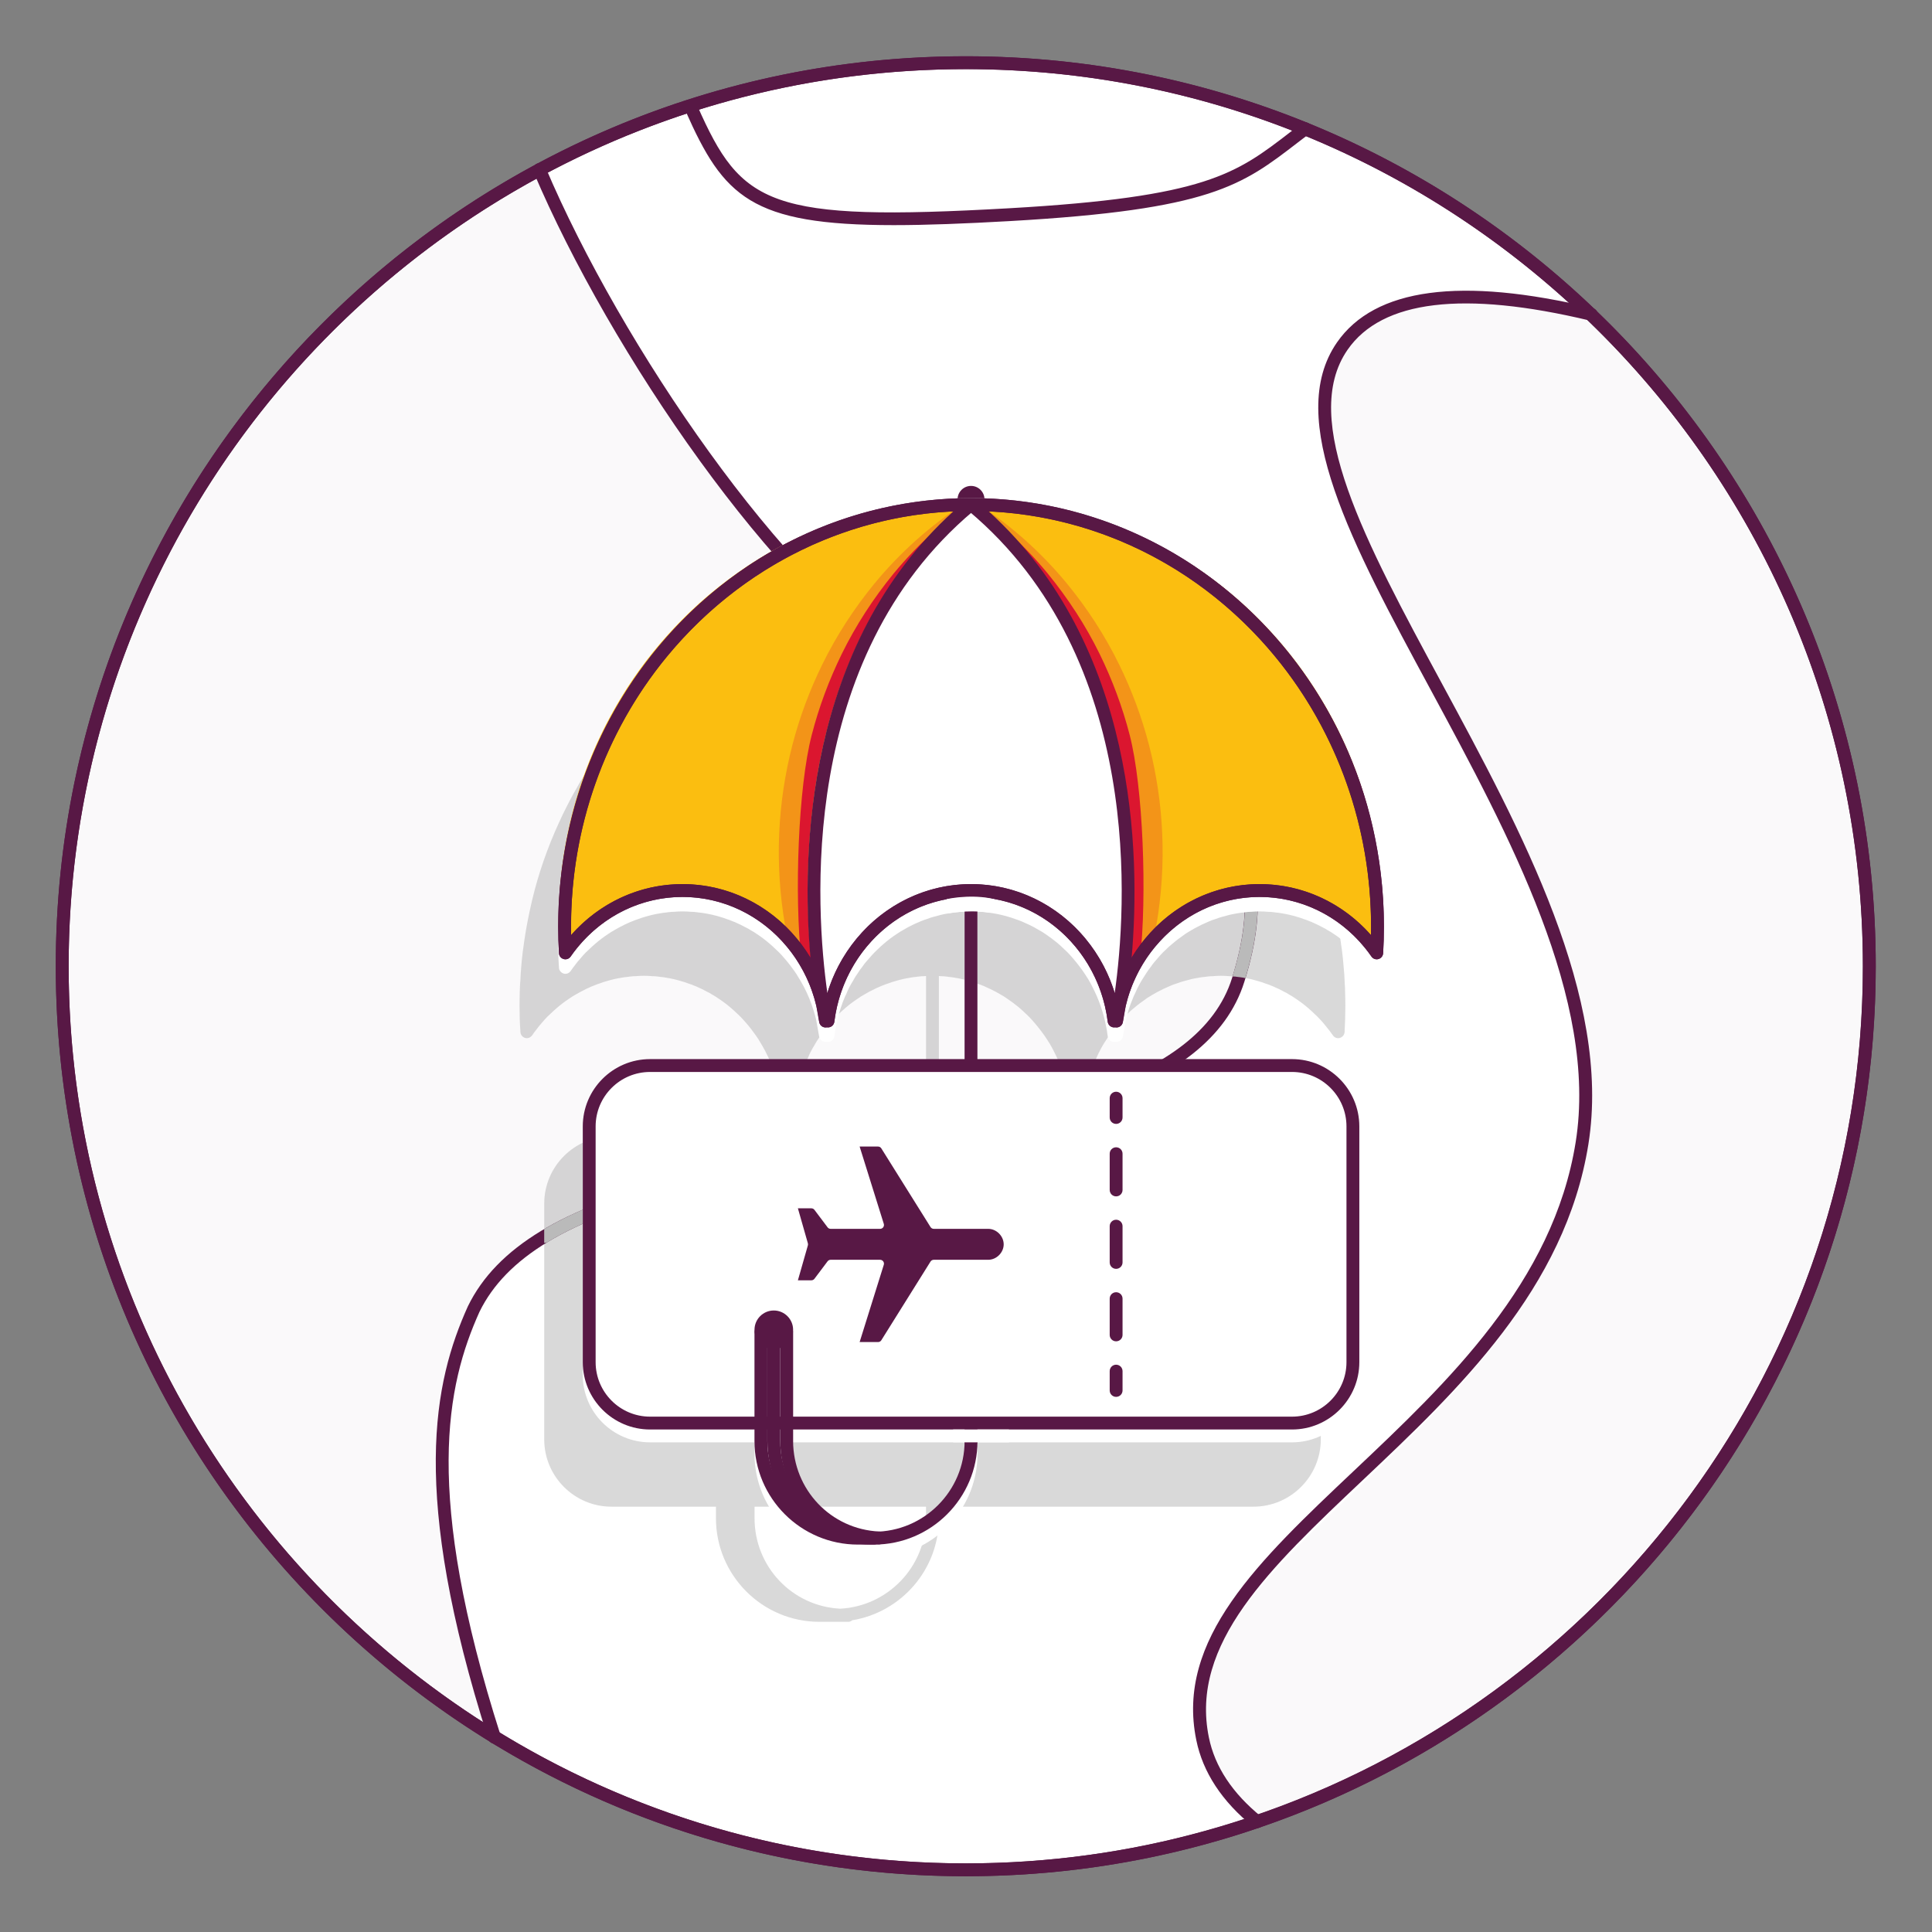 <?xml version="1.0" encoding="UTF-8" standalone="no"?>
<svg
   xmlns:dc="http://purl.org/dc/elements/1.1/"
   xmlns:cc="http://creativecommons.org/ns#"
   xmlns:rdf="http://www.w3.org/1999/02/22-rdf-syntax-ns#"
   xmlns:svg="http://www.w3.org/2000/svg"
   xmlns="http://www.w3.org/2000/svg"
   viewBox="0 0 100 100"
   height="100"
   width="100"
   xml:space="preserve"
   id="svg2853"
   version="1.1"><rect x="0" y="0" width="100" height="100" fill="#808080" stroke="none"/><defs
     id="defs2857"><clipPath
       id="clipPath2869"
       clipPathUnits="userSpaceOnUse"><path
         id="path2867"
         d="M 0,75 H 75 V 0 H 0 Z" /></clipPath><clipPath
       id="clipPath2885"
       clipPathUnits="userSpaceOnUse"><path
         id="path2883"
         d="M 2.166,68.642 H 48.484 V 7.23 H 2.166 Z" /></clipPath><clipPath
       id="clipPath2921"
       clipPathUnits="userSpaceOnUse"><path
         id="path2919"
         d="M 46.607,63.367 H 72.834 V 4.044 H 46.607 Z" /></clipPath><clipPath
       id="clipPath2941"
       clipPathUnits="userSpaceOnUse"><path
         id="path2939"
         d="M 20.172,53.088 H 52.24 V 12.045 H 20.172 Z" /></clipPath><clipPath
       id="clipPath2985"
       clipPathUnits="userSpaceOnUse"><path
         id="path2983"
         d="m 30.24,55.471 h 7.208 V 35.624 h -7.208 z" /></clipPath><clipPath
       id="clipPath3017"
       clipPathUnits="userSpaceOnUse"><path
         id="path3015"
         d="m 37.935,55.471 h 7.208 V 35.624 H 37.935 Z" /></clipPath></defs><g
     transform="matrix(1.333,0,0,-1.333,0,100)"
     id="g2861"><g
   id="g2863"><g
     clip-path="url(#clipPath2869)"
     id="g2865"><g
       transform="translate(72.585,37.5)"
       id="g2871"><path
         id="path2873"
         style="fill:#ffffff;fill-opacity:1;fill-rule:nonzero;stroke:none"
         d="m 0,0 c 0,-19.377 -15.708,-35.085 -35.085,-35.085 -19.377,0 -35.085,15.708 -35.085,35.085 0,19.377 15.708,35.085 35.085,35.085 C -15.708,35.085 0,19.377 0,0" /></g><g
       transform="translate(37.5,72.335)"
       id="g2875"><path
         id="path2877"
         style="fill:#581845;fill-opacity:1;fill-rule:nonzero;stroke:none"
         d="m 0,0 c -19.208,0 -34.835,-15.627 -34.835,-34.835 0,-19.208 15.627,-34.836 34.835,-34.836 19.208,0 34.836,15.628 34.836,34.836 C 34.836,-15.627 19.208,0 0,0 m 0,-70.17 c -19.483,0 -35.335,15.85 -35.335,35.335 C -35.335,-15.352 -19.483,0.5 0,0.5 19.484,0.5 35.335,-15.352 35.335,-34.835 35.335,-54.32 19.484,-70.17 0,-70.17" /></g><g
       id="g2879"><g
         id="g2881" /><g
         id="g2893"><g
           style="opacity:0.03"
           id="g2891"
           clip-path="url(#clipPath2885)"><g
             id="g2889"
             transform="translate(47.974,37.185)"><path
               id="path2887"
               style="fill:#581845;fill-opacity:1;fill-rule:nonzero;stroke:none"
               d="m 0,0 c -2.647,-8.461 -22.649,-5.25 -28.415,-11.304 -3.995,-6.82 -2.314,-11.203 -0.471,-17.941 0.065,-0.239 0.13,-0.475 0.195,-0.709 -0.05,0.029 -0.1,0.059 -0.15,0.09 -8.071,4.934 -14.025,13.016 -16.134,22.526 -0.544,2.468 -0.834,5.025 -0.834,7.653 0,2.437 0.25,4.815 0.72,7.112 0.749,3.262 1.873,6.369 3.317,9.271 3.286,6.263 8.401,11.418 14.625,14.76 0.059,-0.155 0.12,-0.31 0.184,-0.465 2.942,-7.212 9.261,-15.889 14.096,-18.745 C -5.52,7.912 2.647,8.472 0,0" /></g></g></g></g><g
       transform="translate(19.199,7.312)"
       id="g2895"><path
         id="path2897"
         style="fill:#581845;fill-opacity:1;fill-rule:nonzero;stroke:none"
         d="m 0,0 c -0.121,0 -0.223,0.085 -0.245,0.198 -3.049,9.561 -2.109,13.85 -0.787,16.784 0.562,1.152 1.489,2.106 2.835,2.924 1.291,0.781 2.99,1.438 5.192,2.006 2.215,0.571 4.699,0.993 7.103,1.401 6.507,1.106 13.236,2.249 14.544,6.419 1.829,5.851 -1.689,7.221 -6.557,9.117 -1.925,0.75 -4.106,1.6 -6.198,2.836 C 10.967,44.589 4.484,54.031 1.519,61.027 1.464,61.154 1.523,61.301 1.65,61.355 1.776,61.409 1.925,61.35 1.978,61.223 4.914,54.3 11.305,44.969 16.14,42.115 c 2.058,-1.215 4.219,-2.057 6.127,-2.8 4.927,-1.92 8.82,-3.437 6.851,-9.732 C 27.72,25.12 20.837,23.951 14.182,22.82 11.789,22.414 9.313,21.994 7.12,21.429 4.965,20.872 3.311,20.234 2.062,19.479 0.8,18.712 -0.064,17.825 -0.58,16.771 -1.861,13.927 -2.769,9.743 0.237,0.328 L 0.249,0.252 C 0.249,0.114 0.138,0 0,0" /></g><g
       transform="translate(26.321,28.743)"
       id="g2899"><path
         id="path2901"
         style="fill:#dbdbdb;fill-opacity:1;fill-rule:nonzero;stroke:none"
         d="M 0,0 C -2.157,-0.56 -3.811,-1.198 -5.06,-1.953 -5.1,-1.978 -5.145,-1.988 -5.189,-1.988 v 0.54 c 1.273,0.749 2.931,1.384 5.064,1.927 C 0.005,0.515 0.145,0.435 0.175,0.3 0.21,0.17 0.13,0.03 0,0" /></g><g
       transform="translate(48.359,37.04)"
       id="g2903"><path
         id="path2905"
         style="fill:#dbdbdb;fill-opacity:1;fill-rule:nonzero;stroke:none"
         d="M 0,0 C -0.025,0.005 -0.051,0.01 -0.075,0.015 -0.165,0.03 -0.25,0.044 -0.34,0.05 -0.365,0.055 -0.385,0.06 -0.41,0.06 -0.44,0.064 -0.47,0.064 -0.5,0.064 c 0.64,2.068 0.64,3.677 0,4.926 -0.064,0.119 -0.015,0.269 0.104,0.334 0.125,0.065 0.276,0.015 0.34,-0.11 C 0.634,3.866 0.654,2.158 0,0" /></g><g
       transform="translate(48.818,4.034)"
       id="g2907"><path
         id="path2909"
         style="fill:#581845;fill-opacity:1;fill-rule:nonzero;stroke:none"
         d="m 0,0 c -0.056,0 -0.11,0.018 -0.157,0.055 -1.214,0.983 -1.957,2.116 -2.21,3.366 -0.802,3.911 2.407,6.944 6.124,10.456 3.627,3.428 7.74,7.314 8.608,12.76 0.88,5.512 -2.587,11.928 -5.644,17.589 -3.045,5.635 -5.674,10.501 -3.625,13.462 1.464,2.113 4.805,2.561 9.934,1.334 0.134,-0.032 0.217,-0.167 0.185,-0.301 C 13.183,58.587 13.048,58.504 12.914,58.537 8.007,59.711 4.842,59.331 3.507,57.403 1.632,54.695 4.193,49.953 7.16,44.463 10.256,38.733 13.766,32.238 12.859,26.558 11.963,20.944 7.785,16.997 4.1,13.514 0.492,10.104 -2.624,7.16 -1.878,3.521 -1.648,2.387 -0.964,1.352 0.157,0.443 0.265,0.356 0.281,0.199 0.194,0.092 0.145,0.031 0.073,0 0,0" /></g><g
       transform="translate(34.706,66.277)"
       id="g2911"><path
         id="path2913"
         style="fill:#581845;fill-opacity:1;fill-rule:nonzero;stroke:none"
         d="m 0,0 c -5.553,0 -6.614,1.11 -8.084,4.427 -0.056,0.126 10e-4,0.274 0.128,0.329 0.124,0.056 0.272,0 0.329,-0.127 1.711,-3.861 2.761,-4.505 12.12,-3.973 7.631,0.436 8.791,1.331 10.898,2.953 l 0.433,0.334 c 0.111,0.082 0.267,0.061 0.35,-0.048 0.084,-0.11 0.062,-0.267 -0.047,-0.351 L 15.695,3.214 C 13.51,1.53 12.307,0.603 4.521,0.158 2.747,0.057 1.258,0 0,0" /></g><g
       id="g2915"><g
         id="g2917" /><g
         id="g2929"><g
           style="opacity:0.03"
           id="g2927"
           clip-path="url(#clipPath2921)"><g
             id="g2925"
             transform="translate(72.834,37.499)"><path
               id="path2923"
               style="fill:#581845;fill-opacity:1;fill-rule:nonzero;stroke:none"
               d="m 0,0 c 0,-15.509 -10.045,-28.721 -23.971,-33.456 -0.16,0.124 -0.309,0.249 -0.449,0.379 -0.8,0.72 -1.364,1.559 -1.629,2.538 -2.008,7.497 13.552,12.602 14.646,23.67 1.093,11.07 -13.042,24.546 -9.391,30.555 1.533,2.522 5.305,2.517 9.306,1.678 0.314,-0.07 0.633,-0.14 0.954,-0.22 0.159,-0.155 0.319,-0.314 0.474,-0.475 C -3.836,18.296 0,9.585 0,0" /></g></g></g></g><g
       transform="translate(48.414,4.423)"
       id="g2931"><path
         id="path2933"
         style="fill:#581845;fill-opacity:1;fill-rule:nonzero;stroke:none"
         d="m 0,0 c -0.54,-0.18 -1.084,-0.345 -1.639,-0.499 -2.952,-0.824 -6.063,-1.259 -9.275,-1.259 -6.753,0 -13.071,1.933 -18.411,5.275 -0.05,0.03 -0.1,0.059 -0.15,0.089 -9.77,6.179 -16.273,17.083 -16.273,29.471 0,12.362 6.468,23.236 16.198,29.42 0.699,0.444 1.418,0.863 2.148,1.258 4.915,2.652 10.529,4.156 16.488,4.156 9.216,0 17.612,-3.601 23.846,-9.471 0.134,-0.124 0.269,-0.249 0.399,-0.379 C 19.859,51.732 23.92,42.872 23.92,33.077 23.92,17.683 13.881,4.586 0,0 m 14.36,57.746 c -0.155,0.16 -0.315,0.32 -0.474,0.475 -6.379,6.299 -15.145,10.189 -24.8,10.189 -6.029,0 -11.703,-1.513 -16.673,-4.19 -6.224,-3.342 -11.339,-8.497 -14.625,-14.76 -1.518,-2.882 -2.642,-5.994 -3.316,-9.271 -0.47,-2.297 -0.72,-4.675 -0.72,-7.112 0,-2.628 0.29,-5.185 0.834,-7.653 2.108,-9.51 8.062,-17.592 16.134,-22.527 0.05,-0.03 0.099,-0.06 0.149,-0.089 5.32,-3.217 11.554,-5.066 18.217,-5.066 3.432,0 6.748,0.49 9.89,1.409 0.495,0.145 0.989,0.3 1.473,0.47 13.926,4.734 23.971,17.946 23.971,33.456 0,9.585 -3.836,18.296 -10.06,24.669" /></g><g
       id="g2935"><g
         id="g2937" /><g
         id="g2949"><g
           style="opacity:0.15"
           id="g2947"
           clip-path="url(#clipPath2941)"><g
             id="g2945"
             transform="translate(35.957,16.061)"><path
               id="path2943"
               style="fill:#000000;fill-opacity:1;fill-rule:nonzero;stroke:none"
               d="m 0,0 v -0.005 c -0.006,-1.873 -1.479,-3.402 -3.327,-3.502 -1.868,0.09 -3.331,1.629 -3.331,3.512 V 0.454 H 0 Z m 16.272,20.469 c 0,0.104 -0.004,0.205 -0.014,0.304 -0.005,0.206 -0.02,0.415 -0.04,0.62 -0.015,0.2 -0.035,0.399 -0.06,0.604 -0.01,0.07 -0.015,0.14 -0.03,0.21 -0.024,0.21 -0.06,0.424 -0.095,0.634 -0.04,0.24 -0.09,0.48 -0.139,0.72 -0.045,0.21 -0.095,0.414 -0.146,0.619 -0.364,1.439 -0.908,2.812 -1.643,4.111 -0.004,0.015 -0.015,0.03 -0.025,0.045 -0.07,0.13 -0.149,0.26 -0.225,0.39 -0.035,0.054 -0.065,0.109 -0.099,0.159 -0.026,0.045 -0.056,0.085 -0.085,0.13 -0.106,0.17 -0.215,0.339 -0.33,0.505 -0.31,0.454 -0.64,0.894 -0.989,1.308 -0.155,0.185 -0.31,0.36 -0.469,0.535 -0.021,0.03 -0.045,0.054 -0.07,0.079 -0.235,0.255 -0.48,0.5 -0.73,0.74 -0.095,0.089 -0.189,0.174 -0.284,0.259 -0.115,0.105 -0.231,0.21 -0.345,0.305 -0.365,0.315 -0.739,0.609 -1.124,0.884 -0.1,0.07 -0.195,0.14 -0.295,0.205 -0.03,0.02 -0.064,0.045 -0.095,0.065 -0.264,0.18 -0.534,0.345 -0.809,0.504 -0.125,0.075 -0.249,0.145 -0.374,0.215 -0.255,0.14 -0.515,0.275 -0.775,0.4 -0.129,0.06 -0.259,0.125 -0.394,0.18 -0.175,0.08 -0.355,0.159 -0.534,0.23 -0.09,0.034 -0.175,0.07 -0.265,0.104 -0.285,0.11 -0.57,0.205 -0.854,0.295 -0.125,0.04 -0.246,0.075 -0.365,0.11 -0.145,0.045 -0.29,0.085 -0.429,0.12 -0.265,0.07 -0.53,0.13 -0.795,0.185 -0.445,0.09 -0.889,0.159 -1.343,0.21 -0.066,0.009 -0.136,0.014 -0.2,0.02 -0.13,0.014 -0.26,0.025 -0.395,0.034 -0.155,0.015 -0.309,0.025 -0.47,0.031 -0.109,0.004 -0.219,0.009 -0.329,0.009 -0.02,0.265 -0.245,0.48 -0.519,0.48 -0.28,0 -0.51,-0.22 -0.52,-0.489 -0.16,-0.006 -0.32,-0.016 -0.474,-0.031 -0.146,-0.009 -0.29,-0.02 -0.43,-0.034 -0.274,-0.031 -0.55,-0.065 -0.819,-0.111 -0.13,-0.014 -0.255,-0.039 -0.385,-0.059 -0.119,-0.025 -0.244,-0.051 -0.369,-0.075 -0.21,-0.04 -0.42,-0.09 -0.63,-0.145 -0.659,-0.165 -1.304,-0.375 -1.933,-0.62 -0.115,-0.045 -0.224,-0.089 -0.34,-0.139 -0.094,-0.04 -0.189,-0.085 -0.279,-0.125 -0.135,-0.055 -0.265,-0.12 -0.394,-0.18 -0.26,-0.125 -0.52,-0.26 -0.77,-0.4 -0.13,-0.07 -0.255,-0.14 -0.38,-0.215 -0.499,-0.294 -0.989,-0.614 -1.453,-0.964 -0.101,-0.074 -0.2,-0.149 -0.3,-0.224 -0.195,-0.155 -0.385,-0.31 -0.569,-0.47 -0.115,-0.095 -0.23,-0.2 -0.345,-0.305 -0.115,-0.104 -0.229,-0.209 -0.345,-0.319 -0.115,-0.11 -0.229,-0.22 -0.339,-0.335 -0.11,-0.115 -0.22,-0.229 -0.325,-0.345 -0.195,-0.209 -0.379,-0.419 -0.559,-0.639 -0.04,-0.04 -0.07,-0.08 -0.106,-0.119 -0.124,-0.156 -0.249,-0.31 -0.364,-0.465 -0.18,-0.23 -0.345,-0.465 -0.505,-0.699 -0.034,-0.05 -0.069,-0.101 -0.095,-0.15 -0.134,-0.195 -0.259,-0.39 -0.378,-0.59 -0.09,-0.145 -0.181,-0.295 -0.26,-0.444 -0.035,-0.06 -0.07,-0.12 -0.106,-0.185 -0.089,-0.165 -0.179,-0.33 -0.264,-0.5 -0.11,-0.214 -0.215,-0.434 -0.315,-0.654 -0.439,-0.959 -0.789,-1.963 -1.034,-2.992 -0.035,-0.15 -0.069,-0.295 -0.1,-0.444 -0.049,-0.24 -0.099,-0.48 -0.139,-0.72 -0.035,-0.21 -0.07,-0.424 -0.096,-0.634 -0.01,-0.07 -0.019,-0.14 -0.029,-0.21 -0.026,-0.205 -0.045,-0.404 -0.061,-0.604 -0.014,-0.16 -0.024,-0.315 -0.029,-0.47 -0.016,-0.15 -0.021,-0.299 -0.025,-0.454 -0.005,-0.185 -0.01,-0.365 -0.01,-0.55 0,-0.35 0.01,-0.694 0.035,-1.038 0,-0.026 0.005,-0.051 0.015,-0.075 0.009,-0.026 0.025,-0.045 0.04,-0.066 0.03,-0.04 0.075,-0.069 0.125,-0.085 0.104,-0.029 0.21,0.011 0.274,0.101 0.06,0.09 0.13,0.18 0.2,0.269 0.02,0.031 0.04,0.055 0.065,0.085 0.07,0.085 0.145,0.17 0.219,0.255 0.071,0.08 0.146,0.155 0.225,0.225 0.075,0.075 0.155,0.144 0.235,0.215 0.16,0.139 0.325,0.264 0.499,0.379 0.085,0.06 0.175,0.115 0.265,0.165 0.056,0.03 0.106,0.06 0.16,0.089 0.145,0.081 0.29,0.151 0.44,0.215 0.025,0.01 0.054,0.021 0.08,0.031 0.08,0.035 0.16,0.064 0.239,0.089 0.091,0.036 0.186,0.066 0.275,0.09 0.185,0.055 0.374,0.1 0.565,0.13 0.09,0.015 0.175,0.03 0.265,0.035 0.024,0.005 0.044,0.01 0.069,0.01 0.07,0.01 0.145,0.015 0.215,0.015 0.11,0.01 0.215,0.015 0.325,0.015 0.109,0 0.22,-0.005 0.324,-0.015 0.07,0 0.146,-0.005 0.215,-0.015 0.025,0 0.045,-0.005 0.07,-0.01 0.09,-0.005 0.175,-0.02 0.265,-0.035 0.189,-0.03 0.38,-0.075 0.564,-0.13 0.09,-0.024 0.185,-0.054 0.275,-0.09 0.08,-0.025 0.16,-0.054 0.24,-0.089 0.024,-0.01 0.055,-0.021 0.08,-0.031 0.15,-0.064 0.294,-0.134 0.44,-0.215 0.054,-0.024 0.104,-0.054 0.159,-0.089 0.09,-0.05 0.179,-0.105 0.264,-0.165 0.175,-0.115 0.34,-0.24 0.5,-0.379 0.08,-0.071 0.161,-0.14 0.235,-0.215 0.08,-0.07 0.155,-0.151 0.224,-0.225 0.146,-0.16 0.286,-0.33 0.415,-0.51 0.06,-0.08 0.121,-0.165 0.175,-0.25 0.005,-0.004 0.01,-0.009 0.01,-0.019 0.045,-0.07 0.09,-0.146 0.13,-0.215 0.175,-0.295 0.314,-0.6 0.43,-0.919 0.03,-0.085 0.059,-0.175 0.085,-0.26 0.035,-0.115 0.07,-0.23 0.094,-0.344 0.066,-0.4 0.115,-0.635 0.115,-0.65 0.005,-0.014 0.01,-0.025 0.02,-0.04 0,-0.019 0.011,-0.035 0.03,-0.054 0.01,-0.021 0.026,-0.036 0.04,-0.045 0.04,-0.036 0.085,-0.05 0.135,-0.05 0.005,0 0.015,-0.006 0.021,-0.006 h 0.064 c 0.14,-0.02 0.26,0.08 0.279,0.221 0,0.009 0,0.019 0.006,0.029 0.01,0.09 0.025,0.175 0.039,0.265 0.016,0.1 0.035,0.2 0.061,0.294 0.019,0.095 0.045,0.19 0.075,0.286 0.005,0.029 0.015,0.059 0.024,0.089 0.021,0.07 0.04,0.135 0.066,0.2 0.034,0.105 0.069,0.205 0.114,0.304 0.021,0.055 0.045,0.111 0.075,0.165 0.035,0.095 0.08,0.185 0.125,0.275 0.04,0.075 0.08,0.15 0.125,0.22 0.065,0.12 0.135,0.235 0.215,0.344 0.05,0.08 0.105,0.156 0.164,0.231 0.04,0.064 0.09,0.124 0.141,0.184 0.01,0.015 0.019,0.025 0.034,0.04 0.13,0.155 0.266,0.305 0.41,0.44 0.075,0.075 0.154,0.144 0.235,0.215 0.16,0.139 0.325,0.264 0.5,0.379 0.084,0.06 0.174,0.115 0.264,0.165 0.125,0.075 0.255,0.145 0.385,0.205 0.055,0.03 0.114,0.054 0.175,0.08 0.04,0.019 0.085,0.035 0.125,0.054 0.074,0.031 0.154,0.06 0.234,0.085 0.09,0.036 0.18,0.066 0.275,0.09 0.184,0.055 0.375,0.1 0.564,0.13 0.09,0.015 0.175,0.03 0.265,0.035 0.025,0.005 0.045,0.01 0.07,0.01 0.069,0.01 0.144,0.015 0.215,0.015 0.024,0.005 0.05,0.005 0.075,0.005 v -6.223 h -12.213 c -1.443,0 -2.612,-1.174 -2.612,-2.612 V 3.066 c 0,-1.438 1.169,-2.612 2.612,-2.612 h 4.056 V 0.005 c 0,-2.218 1.803,-4.022 4.015,-4.022 h 1.124 c 0.061,0 0.111,0.026 0.156,0.061 1.902,0.314 3.361,1.968 3.361,3.961 V 0.18 0.189 0.454 h 12.213 c 1.443,0 2.617,1.174 2.617,2.612 v 9.157 c 0,1.438 -1.174,2.612 -2.617,2.612 H 0.499 v 6.223 c 0.025,0 0.05,0 0.075,-0.005 0.074,0 0.145,-0.005 0.215,-0.015 0.024,0 0.045,-0.005 0.069,-0.01 0.09,-0.005 0.175,-0.02 0.265,-0.035 0.19,-0.03 0.38,-0.075 0.564,-0.13 0.09,-0.024 0.186,-0.054 0.276,-0.09 0.079,-0.025 0.159,-0.054 0.234,-0.085 0.045,-0.014 0.085,-0.035 0.125,-0.054 0.06,-0.026 0.116,-0.05 0.175,-0.08 0.13,-0.06 0.26,-0.13 0.385,-0.205 0.09,-0.05 0.18,-0.105 0.264,-0.165 0.155,-0.105 0.305,-0.214 0.45,-0.334 0.099,-0.085 0.195,-0.17 0.285,-0.26 0.08,-0.07 0.149,-0.145 0.224,-0.225 0.17,-0.19 0.33,-0.389 0.48,-0.599 0.069,-0.1 0.135,-0.201 0.199,-0.305 0.006,0 0.006,-0.005 0.006,-0.005 0.064,-0.11 0.13,-0.225 0.185,-0.34 0.054,-0.104 0.104,-0.215 0.154,-0.325 0.115,-0.265 0.21,-0.539 0.285,-0.823 0.03,-0.111 0.055,-0.226 0.075,-0.34 0.005,-0.005 0.005,-0.016 0.005,-0.021 0.025,-0.109 0.045,-0.219 0.055,-0.334 0.005,-0.004 0.005,-0.015 0.005,-0.02 0,-0.01 0.005,-0.024 0.005,-0.035 0.004,-0.06 0.035,-0.11 0.08,-0.15 0.045,-0.049 0.12,-0.075 0.195,-0.065 h 0.015 0.009 0.01 0.03 c 0.005,0 0.015,0.006 0.021,0.006 0.019,0 0.045,0.005 0.064,0.01 0.026,0.009 0.045,0.019 0.071,0.04 0.019,0.009 0.034,0.024 0.045,0.045 0.024,0.024 0.04,0.059 0.045,0.094 0,0.005 0.009,0.04 0.019,0.105 0.021,0.105 0.055,0.285 0.095,0.519 0.025,0.111 0.051,0.22 0.085,0.33 0.005,0.01 0.005,0.025 0.011,0.04 0.024,0.085 0.054,0.175 0.083,0.26 0.031,0.074 0.061,0.15 0.091,0.225 0.025,0.069 0.055,0.139 0.09,0.205 0.05,0.124 0.11,0.239 0.175,0.359 0.04,0.075 0.079,0.145 0.124,0.215 0.051,0.08 0.101,0.159 0.155,0.239 0.05,0.08 0.105,0.156 0.165,0.231 0.04,0.064 0.09,0.124 0.14,0.184 0.07,0.085 0.144,0.17 0.22,0.255 0.07,0.08 0.144,0.155 0.224,0.225 0.075,0.075 0.151,0.144 0.231,0.21 0.005,0.005 0.01,0.01 0.019,0.014 0.075,0.065 0.15,0.125 0.23,0.185 0.095,0.07 0.19,0.14 0.29,0.21 0.064,0.04 0.135,0.085 0.205,0.125 0.05,0.03 0.104,0.06 0.159,0.09 0.165,0.09 0.34,0.175 0.52,0.25 0.089,0.04 0.179,0.074 0.269,0.099 0.091,0.036 0.181,0.066 0.276,0.09 0.089,0.026 0.184,0.05 0.279,0.075 0.095,0.02 0.19,0.041 0.285,0.055 0.085,0.015 0.175,0.03 0.265,0.035 0.019,0.005 0.045,0.01 0.064,0.01 0.07,0.01 0.146,0.015 0.215,0.015 0.11,0.01 0.215,0.015 0.325,0.015 0.11,0 0.22,-0.005 0.324,-0.015 0.04,0 0.085,0 0.125,-0.01 0.031,0 0.06,0 0.09,-0.005 0.026,0 0.045,-0.005 0.071,-0.01 0.089,-0.005 0.174,-0.02 0.264,-0.035 0.025,-0.005 0.05,-0.01 0.075,-0.014 0.164,-0.026 0.329,-0.066 0.49,-0.116 0.089,-0.024 0.184,-0.054 0.274,-0.09 0.08,-0.025 0.16,-0.054 0.24,-0.089 0.03,-0.005 0.055,-0.021 0.079,-0.031 0.151,-0.064 0.295,-0.134 0.441,-0.215 0.054,-0.024 0.109,-0.054 0.159,-0.089 0.09,-0.05 0.18,-0.105 0.265,-0.165 0.174,-0.115 0.339,-0.24 0.5,-0.379 0.08,-0.071 0.159,-0.14 0.234,-0.215 0.08,-0.07 0.155,-0.151 0.225,-0.225 0.075,-0.08 0.15,-0.165 0.219,-0.255 0.096,-0.115 0.186,-0.235 0.271,-0.354 0.059,-0.09 0.169,-0.13 0.269,-0.101 0.105,0.031 0.175,0.12 0.185,0.226 0.019,0.344 0.03,0.688 0.03,1.038 0,0.185 -0.005,0.37 -0.011,0.55" /></g></g></g></g><g
       transform="translate(37.455,18.555)"
       id="g2951"><path
         id="path2953"
         style="fill:#ffffff;fill-opacity:1;fill-rule:nonzero;stroke:none"
         d="m 0,0 c -0.004,-1.872 -1.479,-3.401 -3.327,-3.502 -1.869,0.09 -3.332,1.63 -3.332,3.511 v 0.449 h 6.658 V 0.006 C -0.001,0.004 0,0.002 0,0 m -7.658,0.007 v 0.002 c 0,-0.122 0.007,-0.242 0.017,-0.362 -0.011,0.119 -0.017,0.239 -0.017,0.36 m 23.93,20.468 c 0,0.105 -0.005,0.204 -0.015,0.304 -0.005,0.205 -0.02,0.415 -0.04,0.619 -0.015,0.201 -0.035,0.4 -0.06,0.605 -0.01,0.07 -0.014,0.14 -0.03,0.21 -0.024,0.209 -0.06,0.424 -0.095,0.634 -0.04,0.24 -0.09,0.48 -0.139,0.719 -0.045,0.21 -0.095,0.415 -0.146,0.62 -0.364,1.438 -0.908,2.812 -1.643,4.11 -0.004,0.016 -0.015,0.031 -0.025,0.045 -0.069,0.13 -0.149,0.26 -0.225,0.39 -0.035,0.055 -0.064,0.11 -0.099,0.16 -0.026,0.045 -0.056,0.085 -0.085,0.13 -0.106,0.169 -0.215,0.339 -0.33,0.504 -0.31,0.455 -0.64,0.894 -0.989,1.309 -0.155,0.185 -0.31,0.359 -0.469,0.534 -0.021,0.03 -0.045,0.055 -0.07,0.08 -0.235,0.255 -0.48,0.5 -0.73,0.74 -0.095,0.089 -0.189,0.174 -0.284,0.259 -0.115,0.105 -0.231,0.21 -0.345,0.305 -0.365,0.315 -0.739,0.609 -1.124,0.884 -0.1,0.07 -0.194,0.14 -0.295,0.205 -0.029,0.02 -0.064,0.045 -0.095,0.065 -0.264,0.179 -0.534,0.344 -0.809,0.504 -0.124,0.075 -0.249,0.145 -0.374,0.215 -0.255,0.14 -0.515,0.275 -0.775,0.399 -0.129,0.06 -0.259,0.125 -0.394,0.181 -0.175,0.079 -0.355,0.159 -0.534,0.229 -0.09,0.035 -0.175,0.07 -0.265,0.105 -0.285,0.11 -0.569,0.205 -0.854,0.295 -0.125,0.04 -0.246,0.075 -0.365,0.11 -0.145,0.045 -0.29,0.085 -0.429,0.119 -0.265,0.07 -0.53,0.13 -0.795,0.186 -0.445,0.089 -0.889,0.159 -1.343,0.209 -0.065,0.01 -0.135,0.015 -0.2,0.02 -0.13,0.015 -0.26,0.025 -0.395,0.035 -0.155,0.015 -0.309,0.025 -0.47,0.03 -0.109,0.005 -0.219,0.01 -0.329,0.01 -0.02,0.265 -0.245,0.48 -0.519,0.48 -0.28,0 -0.51,-0.22 -0.52,-0.49 -0.16,-0.005 -0.32,-0.015 -0.474,-0.03 -0.145,-0.01 -0.29,-0.02 -0.43,-0.035 -0.274,-0.03 -0.55,-0.065 -0.819,-0.11 -0.13,-0.015 -0.255,-0.04 -0.385,-0.059 -0.119,-0.026 -0.244,-0.051 -0.369,-0.076 -0.21,-0.04 -0.42,-0.089 -0.63,-0.145 -0.659,-0.164 -1.304,-0.374 -1.933,-0.619 -0.115,-0.045 -0.224,-0.09 -0.34,-0.139 C -5.905,35.29 -6,35.244 -6.09,35.205 c -0.135,-0.056 -0.264,-0.121 -0.394,-0.181 -0.26,-0.124 -0.52,-0.259 -0.77,-0.399 -0.13,-0.07 -0.255,-0.14 -0.38,-0.215 -0.499,-0.294 -0.988,-0.614 -1.453,-0.964 -0.1,-0.075 -0.2,-0.15 -0.3,-0.224 -0.194,-0.155 -0.384,-0.31 -0.569,-0.47 -0.115,-0.095 -0.23,-0.2 -0.345,-0.305 -0.115,-0.105 -0.229,-0.21 -0.345,-0.32 -0.115,-0.109 -0.229,-0.219 -0.339,-0.334 -0.11,-0.115 -0.22,-0.23 -0.325,-0.345 -0.195,-0.21 -0.379,-0.419 -0.559,-0.639 -0.04,-0.04 -0.07,-0.08 -0.105,-0.12 -0.125,-0.155 -0.25,-0.31 -0.365,-0.464 -0.18,-0.23 -0.345,-0.465 -0.504,-0.7 -0.035,-0.049 -0.07,-0.1 -0.095,-0.15 -0.135,-0.194 -0.26,-0.389 -0.379,-0.589 -0.09,-0.145 -0.181,-0.295 -0.26,-0.445 -0.035,-0.059 -0.07,-0.119 -0.106,-0.184 -0.089,-0.165 -0.179,-0.33 -0.264,-0.5 -0.11,-0.215 -0.215,-0.434 -0.315,-0.654 -0.439,-0.959 -0.789,-1.963 -1.034,-2.992 -0.035,-0.15 -0.069,-0.295 -0.1,-0.445 -0.049,-0.239 -0.099,-0.479 -0.139,-0.719 -0.035,-0.21 -0.07,-0.425 -0.096,-0.634 -0.01,-0.07 -0.019,-0.14 -0.029,-0.21 -0.026,-0.205 -0.045,-0.404 -0.061,-0.605 -0.014,-0.159 -0.024,-0.314 -0.029,-0.469 -0.016,-0.15 -0.021,-0.3 -0.025,-0.454 -0.005,-0.185 -0.01,-0.365 -0.01,-0.55 0,-0.349 0.01,-0.694 0.035,-1.039 0,-0.025 0.005,-0.05 0.015,-0.075 0.009,-0.025 0.025,-0.045 0.04,-0.065 0.03,-0.039 0.075,-0.07 0.125,-0.085 0.104,-0.03 0.21,0.01 0.274,0.1 0.061,0.09 0.13,0.18 0.2,0.27 0.02,0.03 0.04,0.055 0.065,0.085 0.07,0.085 0.145,0.17 0.219,0.255 0.071,0.08 0.146,0.154 0.225,0.224 0.075,0.075 0.155,0.145 0.235,0.215 0.161,0.14 0.325,0.265 0.499,0.38 0.085,0.06 0.175,0.115 0.265,0.164 0.056,0.031 0.106,0.061 0.16,0.09 0.145,0.08 0.29,0.15 0.44,0.215 0.025,0.01 0.055,0.02 0.08,0.03 0.08,0.035 0.16,0.065 0.24,0.09 0.09,0.035 0.185,0.065 0.274,0.09 0.185,0.055 0.374,0.1 0.565,0.13 0.09,0.015 0.175,0.03 0.265,0.035 0.024,0.005 0.044,0.01 0.07,0.01 0.069,0.01 0.144,0.015 0.214,0.015 0.11,0.01 0.215,0.015 0.325,0.015 0.109,0 0.22,-0.005 0.324,-0.015 0.07,0 0.146,-0.005 0.215,-0.015 0.025,0 0.045,-0.005 0.07,-0.01 0.09,-0.005 0.175,-0.02 0.265,-0.035 0.189,-0.03 0.38,-0.075 0.564,-0.13 0.09,-0.025 0.185,-0.055 0.275,-0.09 0.08,-0.025 0.16,-0.055 0.24,-0.09 0.024,-0.01 0.055,-0.02 0.08,-0.03 0.15,-0.065 0.294,-0.135 0.44,-0.215 0.054,-0.025 0.104,-0.054 0.159,-0.09 0.09,-0.049 0.18,-0.104 0.265,-0.164 0.174,-0.115 0.339,-0.24 0.499,-0.38 0.08,-0.07 0.161,-0.14 0.235,-0.215 0.08,-0.07 0.155,-0.149 0.225,-0.224 0.145,-0.16 0.285,-0.33 0.414,-0.51 0.06,-0.08 0.121,-0.165 0.175,-0.25 0.005,-0.005 0.01,-0.009 0.01,-0.02 0.045,-0.07 0.09,-0.144 0.13,-0.214 0.175,-0.295 0.315,-0.6 0.43,-0.919 0.03,-0.085 0.06,-0.175 0.085,-0.26 0.035,-0.115 0.07,-0.23 0.094,-0.344 0.066,-0.4 0.115,-0.635 0.115,-0.65 0.005,-0.016 0.01,-0.025 0.02,-0.04 0,-0.02 0.011,-0.035 0.03,-0.055 0.01,-0.02 0.026,-0.035 0.04,-0.045 0.04,-0.035 0.085,-0.05 0.135,-0.05 0.005,0 0.015,-0.005 0.021,-0.005 h 0.045 0.019 c 0.14,-0.02 0.26,0.08 0.279,0.22 0,0.01 0,0.02 0.006,0.03 0.01,0.09 0.025,0.175 0.039,0.264 0.016,0.1 0.035,0.201 0.061,0.295 0.019,0.095 0.045,0.19 0.075,0.285 0.005,0.03 0.015,0.06 0.024,0.09 0.021,0.07 0.04,0.135 0.066,0.2 0.034,0.104 0.069,0.205 0.114,0.304 0.021,0.055 0.045,0.111 0.075,0.165 0.035,0.095 0.08,0.185 0.125,0.275 0.04,0.075 0.08,0.15 0.125,0.219 0.065,0.121 0.135,0.235 0.215,0.345 0.05,0.08 0.105,0.155 0.165,0.23 0.039,0.065 0.09,0.125 0.14,0.185 0.01,0.015 0.019,0.025 0.035,0.04 0.13,0.155 0.265,0.304 0.409,0.439 0.075,0.075 0.154,0.145 0.235,0.215 0.16,0.14 0.325,0.265 0.5,0.38 0.085,0.06 0.174,0.115 0.264,0.164 0.125,0.076 0.255,0.146 0.385,0.206 0.055,0.029 0.114,0.054 0.175,0.079 0.04,0.02 0.085,0.035 0.125,0.055 0.074,0.03 0.154,0.06 0.234,0.085 0.09,0.035 0.18,0.065 0.275,0.09 0.185,0.055 0.375,0.1 0.564,0.13 0.09,0.015 0.175,0.03 0.265,0.035 0.025,0.005 0.045,0.01 0.07,0.01 0.07,0.01 0.145,0.015 0.215,0.015 0.025,0.002 0.05,0.002 0.075,0.003 V 14.84 h -12.212 c -1.441,0 -2.614,-1.173 -2.614,-2.613 V 3.071 c 0,-1.441 1.173,-2.613 2.614,-2.613 h 4.055 V 0.007 c 0,-2.216 1.803,-4.018 4.017,-4.018 h 0.479 c 0.007,0 0.013,-10e-4 0.019,-10e-4 h 0.499 0.125 c 0.061,0 0.114,0.024 0.157,0.06 1.904,0.314 3.362,1.968 3.362,3.959 V 0.186 C 0.5,0.187 0.498,0.19 0.498,0.192 v 0.266 h 12.215 c 1.441,0 2.614,1.172 2.614,2.613 v 9.156 c 0,1.44 -1.173,2.613 -2.614,2.613 H 0.498 v 6.222 c 0.024,-0.001 0.051,-0.001 0.075,-0.003 0.075,0 0.145,-0.005 0.215,-0.015 0.024,0 0.045,-0.005 0.069,-0.01 0.09,-0.005 0.175,-0.02 0.265,-0.035 0.19,-0.03 0.38,-0.075 0.565,-0.13 0.089,-0.025 0.185,-0.055 0.275,-0.09 0.08,-0.025 0.159,-0.055 0.234,-0.085 0.045,-0.015 0.085,-0.035 0.125,-0.055 0.06,-0.025 0.116,-0.05 0.175,-0.079 0.13,-0.06 0.26,-0.13 0.385,-0.206 0.09,-0.049 0.18,-0.104 0.265,-0.164 0.155,-0.105 0.304,-0.215 0.449,-0.335 0.1,-0.085 0.195,-0.169 0.285,-0.26 0.08,-0.07 0.149,-0.144 0.224,-0.224 0.17,-0.19 0.331,-0.39 0.48,-0.6 0.07,-0.1 0.135,-0.2 0.2,-0.304 0.005,0 0.005,-0.006 0.005,-0.006 0.065,-0.109 0.13,-0.224 0.185,-0.339 0.054,-0.105 0.104,-0.215 0.154,-0.325 0.115,-0.265 0.21,-0.539 0.285,-0.824 0.03,-0.11 0.055,-0.225 0.075,-0.339 0.005,-0.006 0.005,-0.016 0.005,-0.021 0.025,-0.109 0.045,-0.219 0.055,-0.335 0.005,-0.005 0.005,-0.014 0.005,-0.019 0,-0.01 0.005,-0.025 0.005,-0.035 0.004,-0.06 0.035,-0.11 0.08,-0.15 0.045,-0.05 0.12,-0.075 0.195,-0.065 h 0.015 0.009 0.01 0.03 c 0.005,0 0.016,0.005 0.021,0.005 0.019,0 0.045,0.005 0.064,0.01 0.026,0.01 0.045,0.02 0.071,0.04 0.019,0.01 0.035,0.025 0.045,0.045 0.024,0.025 0.04,0.06 0.045,0.095 0,0.005 0.009,0.04 0.019,0.105 0.021,0.105 0.055,0.285 0.095,0.519 0.025,0.11 0.051,0.22 0.085,0.33 0.005,0.01 0.005,0.025 0.011,0.04 0.024,0.085 0.054,0.175 0.084,0.26 0.03,0.074 0.06,0.149 0.09,0.225 0.025,0.069 0.055,0.139 0.09,0.204 0.05,0.125 0.11,0.24 0.175,0.36 0.04,0.074 0.08,0.145 0.125,0.214 0.05,0.081 0.1,0.161 0.154,0.24 0.05,0.08 0.106,0.155 0.165,0.23 0.04,0.065 0.09,0.125 0.14,0.185 0.07,0.085 0.145,0.17 0.22,0.255 0.07,0.08 0.145,0.154 0.224,0.224 0.076,0.075 0.151,0.145 0.231,0.21 0.005,0.005 0.01,0.01 0.019,0.015 0.076,0.065 0.151,0.125 0.23,0.185 0.096,0.07 0.19,0.14 0.29,0.21 0.065,0.04 0.135,0.085 0.205,0.125 0.05,0.03 0.104,0.059 0.159,0.09 0.165,0.09 0.34,0.174 0.52,0.249 0.089,0.04 0.179,0.075 0.27,0.1 0.09,0.035 0.18,0.065 0.275,0.09 0.089,0.025 0.184,0.05 0.279,0.075 0.095,0.02 0.19,0.04 0.285,0.055 0.085,0.015 0.175,0.03 0.265,0.035 0.019,0.005 0.045,0.01 0.064,0.01 0.07,0.01 0.146,0.015 0.215,0.015 0.11,0.01 0.215,0.015 0.325,0.015 0.11,0 0.22,-0.005 0.324,-0.015 0.071,0 0.146,-0.005 0.215,-0.015 0.026,0 0.045,-0.005 0.071,-0.01 0.089,-0.005 0.174,-0.02 0.264,-0.035 0.19,-0.03 0.38,-0.075 0.565,-0.13 0.089,-0.025 0.184,-0.055 0.274,-0.09 0.08,-0.025 0.16,-0.055 0.24,-0.09 0.03,-0.005 0.055,-0.02 0.079,-0.03 0.151,-0.065 0.295,-0.135 0.441,-0.215 0.054,-0.025 0.109,-0.054 0.159,-0.09 0.09,-0.049 0.18,-0.104 0.265,-0.164 0.174,-0.115 0.339,-0.24 0.5,-0.38 0.08,-0.07 0.16,-0.14 0.234,-0.215 0.08,-0.07 0.155,-0.149 0.225,-0.224 0.075,-0.08 0.15,-0.165 0.219,-0.255 0.096,-0.115 0.186,-0.235 0.271,-0.355 0.059,-0.09 0.17,-0.13 0.269,-0.1 0.105,0.03 0.175,0.12 0.185,0.225 0.02,0.345 0.03,0.69 0.03,1.039 0,0.185 -0.005,0.37 -0.01,0.55" /></g><g
       transform="translate(38.086,55.629)"
       id="g2955"><path
         id="path2957"
         style="fill:#581845;fill-opacity:1;fill-rule:nonzero;stroke:none"
         d="m 0,0 c 0,0.21 -0.171,0.381 -0.381,0.381 -0.21,0 -0.381,-0.171 -0.381,-0.381 0,-0.21 0.171,-0.381 0.381,-0.381 C -0.171,-0.381 0,-0.21 0,0" /></g><g
       transform="translate(37.944,55.629)"
       id="g2959"><path
         id="path2961"
         style="fill:#581845;fill-opacity:1;fill-rule:nonzero;stroke:none"
         d="m 0,0 c 0,0.132 -0.107,0.239 -0.239,0.239 -0.132,0 -0.24,-0.107 -0.24,-0.239 0,-0.132 0.108,-0.239 0.24,-0.239 C -0.107,-0.239 0,-0.132 0,0 m 0.283,0 c 0,-0.288 -0.234,-0.522 -0.522,-0.522 -0.288,0 -0.523,0.234 -0.523,0.522 0,0.288 0.235,0.522 0.523,0.522 0.288,0 0.522,-0.234 0.522,-0.522" /></g><g
       transform="translate(53.728,39.594)"
       id="g2963"><path
         id="path2965"
         style="fill:#ffffff;fill-opacity:1;fill-rule:nonzero;stroke:none"
         d="m 0,0 c 0,0.105 -0.005,0.205 -0.015,0.305 -0.005,0.204 -0.02,0.414 -0.04,0.619 -0.014,0.2 -0.035,0.4 -0.059,0.604 -0.011,0.071 -0.016,0.14 -0.031,0.21 -0.025,0.21 -0.059,0.425 -0.094,0.635 -0.325,1.928 -0.975,3.756 -1.929,5.449 -0.005,0.015 -0.015,0.03 -0.024,0.045 -0.071,0.13 -0.145,0.26 -0.225,0.39 -0.035,0.055 -0.065,0.11 -0.101,0.16 -0.024,0.044 -0.054,0.084 -0.084,0.129 -0.105,0.17 -0.214,0.34 -0.33,0.505 -0.309,0.454 -0.639,0.894 -0.989,1.308 -0.154,0.185 -0.309,0.36 -0.47,0.535 -0.019,0.03 -0.045,0.055 -0.069,0.08 -0.39,0.42 -0.794,0.814 -1.224,1.189 -0.1,0.089 -0.205,0.179 -0.309,0.264 -0.066,0.06 -0.136,0.115 -0.205,0.17 -0.111,0.09 -0.22,0.175 -0.335,0.26 -0.26,0.2 -0.525,0.394 -0.794,0.574 -0.145,0.095 -0.295,0.19 -0.44,0.28 -0.125,0.08 -0.245,0.155 -0.37,0.225 -0.13,0.075 -0.255,0.145 -0.379,0.214 -0.13,0.071 -0.255,0.141 -0.384,0.205 -0.13,0.07 -0.26,0.13 -0.39,0.195 -0.01,0.005 -0.016,0.005 -0.025,0.01 -0.025,0.01 -0.05,0.025 -0.076,0.035 -0.209,0.1 -0.423,0.2 -0.638,0.29 -0.05,0.02 -0.1,0.04 -0.151,0.06 -0.099,0.04 -0.199,0.08 -0.304,0.119 -0.28,0.111 -0.565,0.206 -0.854,0.295 -0.125,0.04 -0.245,0.076 -0.365,0.11 -0.145,0.045 -0.284,0.085 -0.43,0.12 -0.264,0.07 -0.529,0.13 -0.794,0.185 -0.444,0.09 -0.888,0.16 -1.344,0.21 -0.064,0.01 -0.134,0.015 -0.199,0.02 -0.13,0.015 -0.259,0.025 -0.394,0.035 -0.156,0.015 -0.31,0.024 -0.47,0.03 -0.225,0.01 -0.455,0.014 -0.685,0.014 h -0.004 c -0.175,0 -0.355,-0.004 -0.53,-0.009 -0.05,0 -0.094,0 -0.139,-0.005 -0.165,-0.006 -0.326,-0.015 -0.491,-0.03 -0.129,-0.01 -0.259,-0.02 -0.394,-0.035 -0.065,-0.005 -0.135,-0.01 -0.199,-0.02 -0.23,-0.025 -0.46,-0.055 -0.69,-0.095 -0.115,-0.015 -0.224,-0.035 -0.34,-0.055 -0.114,-0.02 -0.229,-0.045 -0.344,-0.07 -0.23,-0.045 -0.459,-0.095 -0.69,-0.16 -0.649,-0.16 -1.283,-0.365 -1.902,-0.609 -0.115,-0.045 -0.225,-0.09 -0.34,-0.14 -0.095,-0.04 -0.19,-0.085 -0.28,-0.125 -0.135,-0.055 -0.265,-0.12 -0.395,-0.18 -0.26,-0.125 -0.519,-0.259 -0.768,-0.4 -0.13,-0.069 -0.255,-0.139 -0.38,-0.214 -0.5,-0.295 -0.99,-0.615 -1.453,-0.964 -0.101,-0.075 -0.201,-0.15 -0.3,-0.225 -0.135,-0.105 -0.265,-0.21 -0.395,-0.32 -0.105,-0.085 -0.205,-0.175 -0.309,-0.264 -0.075,-0.065 -0.146,-0.13 -0.221,-0.19 -0.114,-0.11 -0.225,-0.215 -0.334,-0.32 -0.115,-0.11 -0.23,-0.219 -0.34,-0.335 -0.11,-0.114 -0.215,-0.229 -0.324,-0.344 -0.19,-0.21 -0.38,-0.42 -0.56,-0.64 -0.04,-0.04 -0.07,-0.08 -0.105,-0.119 -0.135,-0.165 -0.27,-0.335 -0.395,-0.51 -0.165,-0.215 -0.319,-0.43 -0.474,-0.654 -0.035,-0.05 -0.07,-0.1 -0.095,-0.15 -0.135,-0.195 -0.26,-0.39 -0.38,-0.589 -0.104,-0.165 -0.199,-0.33 -0.294,-0.5 -0.115,-0.209 -0.23,-0.419 -0.335,-0.629 -0.11,-0.215 -0.215,-0.435 -0.314,-0.655 -0.101,-0.219 -0.196,-0.439 -0.285,-0.664 0,-0.005 -0.005,-0.005 -0.005,-0.005 -0.111,-0.279 -0.215,-0.565 -0.315,-0.849 -0.094,-0.285 -0.184,-0.574 -0.269,-0.864 -0.125,-0.435 -0.231,-0.875 -0.316,-1.324 -0.029,-0.15 -0.059,-0.3 -0.085,-0.449 -0.034,-0.21 -0.069,-0.425 -0.094,-0.635 -0.01,-0.07 -0.02,-0.139 -0.03,-0.21 -0.025,-0.204 -0.045,-0.404 -0.06,-0.604 -0.02,-0.205 -0.035,-0.415 -0.04,-0.619 -0.01,-0.1 -0.01,-0.2 -0.015,-0.305 -0.005,-0.185 -0.01,-0.365 -0.01,-0.549 0,-0.35 0.015,-0.695 0.035,-1.039 0.005,-0.105 0.08,-0.195 0.18,-0.225 0.1,-0.03 0.215,0.01 0.275,0.1 0.085,0.12 0.17,0.239 0.264,0.355 0.14,0.17 0.285,0.329 0.445,0.479 0.075,0.075 0.155,0.145 0.235,0.215 0.159,0.14 0.324,0.265 0.499,0.379 0.085,0.06 0.175,0.115 0.265,0.165 0.06,0.035 0.12,0.07 0.179,0.1 0.156,0.085 0.31,0.16 0.475,0.225 0.09,0.04 0.18,0.075 0.269,0.1 0.09,0.035 0.181,0.065 0.276,0.09 0.09,0.024 0.184,0.05 0.279,0.075 0.095,0.02 0.19,0.039 0.285,0.054 0.085,0.016 0.175,0.031 0.265,0.036 0.019,0.004 0.045,0.009 0.064,0.009 0.071,0.011 0.146,0.015 0.215,0.015 0.111,0.01 0.215,0.016 0.325,0.016 0.11,0 0.22,-0.006 0.325,-0.016 0.07,0 0.144,-0.004 0.215,-0.015 0.025,0 0.044,-0.005 0.07,-0.009 0.09,-0.005 0.175,-0.02 0.264,-0.036 0.19,-0.029 0.379,-0.074 0.565,-0.129 0.095,-0.025 0.184,-0.055 0.274,-0.09 0.08,-0.025 0.16,-0.055 0.235,-0.085 0.045,-0.015 0.085,-0.035 0.125,-0.055 0.06,-0.025 0.12,-0.05 0.175,-0.08 0.129,-0.06 0.259,-0.13 0.384,-0.205 0.09,-0.05 0.18,-0.105 0.265,-0.165 0.085,-0.06 0.175,-0.119 0.26,-0.184 0.054,-0.045 0.115,-0.091 0.17,-0.135 0.12,-0.1 0.235,-0.2 0.344,-0.31 0.13,-0.13 0.255,-0.265 0.369,-0.404 0.081,-0.096 0.156,-0.195 0.231,-0.295 0.06,-0.08 0.12,-0.165 0.175,-0.25 0.005,-0.005 0.01,-0.01 0.01,-0.02 0.044,-0.07 0.089,-0.145 0.129,-0.215 0.066,-0.105 0.125,-0.215 0.175,-0.324 0.045,-0.08 0.085,-0.165 0.115,-0.25 0.055,-0.115 0.1,-0.23 0.14,-0.345 0.03,-0.085 0.06,-0.174 0.085,-0.259 0.04,-0.125 0.075,-0.255 0.105,-0.385 0.035,-0.24 0.07,-0.409 0.089,-0.51 0.011,-0.059 0.016,-0.095 0.016,-0.1 0.005,-0.025 0.015,-0.044 0.029,-0.065 0.011,-0.024 0.031,-0.05 0.056,-0.069 0.02,-0.021 0.045,-0.035 0.074,-0.045 0.026,-0.016 0.056,-0.021 0.085,-0.021 0.01,0 0.026,0.005 0.035,0.005 h 0.01 0.021 c 0.139,-0.019 0.259,0.08 0.279,0.22 0,0.011 0,0.02 0.005,0.03 0.011,0.09 0.025,0.18 0.04,0.265 0.015,0.1 0.035,0.195 0.06,0.29 0.02,0.099 0.045,0.194 0.075,0.29 0.004,0.029 0.015,0.059 0.025,0.09 0.019,0.069 0.04,0.135 0.064,0.199 0.036,0.105 0.071,0.205 0.116,0.305 0.02,0.055 0.045,0.11 0.075,0.165 0.035,0.094 0.08,0.185 0.125,0.275 0.04,0.074 0.079,0.149 0.125,0.219 0.064,0.12 0.135,0.235 0.214,0.345 0.05,0.08 0.105,0.155 0.165,0.23 0.04,0.064 0.09,0.125 0.139,0.185 0.011,0.014 0.021,0.025 0.036,0.04 0.129,0.154 0.264,0.304 0.41,0.439 0.114,0.115 0.229,0.215 0.354,0.315 0.12,0.1 0.25,0.189 0.38,0.279 0.085,0.06 0.175,0.115 0.265,0.165 0.124,0.075 0.254,0.145 0.384,0.205 0.06,0.03 0.115,0.055 0.174,0.08 0.04,0.02 0.085,0.035 0.125,0.055 0.076,0.03 0.156,0.06 0.231,0.08 0.279,0.105 0.564,0.179 0.853,0.224 0.085,0.016 0.165,0.031 0.25,0.036 0.031,0.004 0.055,0.009 0.085,0.009 0.065,0.011 0.135,0.015 0.205,0.015 0.11,0.01 0.215,0.016 0.325,0.016 0.11,0 0.219,-0.006 0.325,-0.016 0.074,0 0.144,-0.004 0.215,-0.015 0.024,0 0.045,-0.005 0.069,-0.009 0.09,-0.005 0.175,-0.02 0.265,-0.036 0.19,-0.029 0.379,-0.074 0.564,-0.129 0.09,-0.025 0.185,-0.055 0.274,-0.09 0.081,-0.025 0.161,-0.055 0.241,-0.09 0.024,-0.01 0.054,-0.02 0.08,-0.03 0.149,-0.065 0.295,-0.135 0.439,-0.215 0.055,-0.025 0.105,-0.055 0.16,-0.09 0.09,-0.05 0.18,-0.105 0.265,-0.165 0.185,-0.125 0.364,-0.264 0.534,-0.414 0.08,-0.07 0.154,-0.15 0.235,-0.225 0.125,-0.13 0.259,-0.255 0.375,-0.394 0.104,-0.125 0.2,-0.25 0.294,-0.385 0.07,-0.1 0.135,-0.2 0.2,-0.305 0.005,0 0.005,-0.005 0.005,-0.005 0.065,-0.11 0.129,-0.225 0.185,-0.34 0.055,-0.105 0.105,-0.214 0.154,-0.324 0.116,-0.265 0.21,-0.54 0.286,-0.824 0.029,-0.11 0.054,-0.226 0.074,-0.34 0.006,-0.005 0.006,-0.015 0.006,-0.02 0.024,-0.11 0.045,-0.22 0.054,-0.334 0.005,-0.005 0.005,-0.016 0.005,-0.021 0,-0.01 0.005,-0.024 0.005,-0.035 0.015,-0.135 0.14,-0.229 0.275,-0.215 h 0.005 0.01 0.01 c 0.01,0 0.025,-0.005 0.04,-0.005 0.03,0 0.055,0.005 0.085,0.016 0.015,0.005 0.035,0.015 0.05,0.029 0.054,0.03 0.094,0.085 0.11,0.155 0,0.005 0.005,0.02 0.01,0.05 0.019,0.089 0.058,0.286 0.103,0.57 0.027,0.112 0.053,0.224 0.086,0.335 0.005,0.009 0.005,0.024 0.01,0.04 0.025,0.085 0.056,0.174 0.085,0.259 0.03,0.075 0.061,0.15 0.09,0.225 0.025,0.07 0.056,0.135 0.09,0.205 0.051,0.125 0.11,0.239 0.175,0.359 0.04,0.075 0.08,0.145 0.125,0.215 0.049,0.08 0.1,0.16 0.155,0.24 0.05,0.08 0.104,0.155 0.165,0.23 0.04,0.064 0.09,0.125 0.139,0.185 0.01,0.014 0.02,0.025 0.036,0.04 0.13,0.154 0.264,0.304 0.409,0.439 0.224,0.215 0.47,0.42 0.734,0.594 0.085,0.06 0.175,0.115 0.265,0.165 0.059,0.035 0.12,0.07 0.18,0.1 0.155,0.085 0.309,0.16 0.474,0.225 0.09,0.04 0.18,0.075 0.27,0.1 0.09,0.035 0.179,0.065 0.275,0.09 0.09,0.024 0.185,0.05 0.279,0.075 0.095,0.02 0.19,0.039 0.286,0.054 0.084,0.016 0.174,0.031 0.264,0.036 0.02,0.004 0.045,0.009 0.065,0.009 0.07,0.011 0.144,0.015 0.214,0.015 0.111,0.01 0.215,0.016 0.326,0.016 0.109,0 0.219,-0.006 0.324,-0.016 0.07,0 0.144,-0.004 0.215,-0.015 0.024,0 0.045,-0.005 0.07,-0.009 0.09,-0.005 0.175,-0.02 0.265,-0.036 0.189,-0.029 0.379,-0.074 0.564,-0.129 0.095,-0.025 0.185,-0.055 0.275,-0.09 0.08,-0.025 0.16,-0.055 0.239,-0.09 0.03,-0.005 0.055,-0.02 0.08,-0.03 0.15,-0.065 0.295,-0.135 0.439,-0.215 0.056,-0.025 0.111,-0.055 0.16,-0.09 0.09,-0.05 0.18,-0.105 0.265,-0.165 0.155,-0.105 0.305,-0.215 0.449,-0.334 0.101,-0.085 0.196,-0.17 0.286,-0.26 0.16,-0.15 0.304,-0.309 0.444,-0.479 0.095,-0.116 0.184,-0.23 0.269,-0.355 0.061,-0.09 0.17,-0.13 0.271,-0.1 0.104,0.03 0.175,0.12 0.184,0.225 C 0,-1.244 0.011,-0.899 0.011,-0.549 0.011,-0.365 0.005,-0.18 0,0" /></g><g
       transform="translate(31.684,36.214)"
       id="g2967"><path
         id="path2969"
         style="fill:#fbbe10;fill-opacity:1;fill-rule:nonzero;stroke:none"
         d="M 0,0 C 0.048,-0.3 0.087,-0.5 0.106,-0.59 0.083,-0.391 0.049,-0.19 0,0 M 5.865,19.371 C 2.723,19.387 -0.21,18.448 -2.674,16.816 -3.707,16.129 -4.662,15.326 -5.512,14.417 -6.276,13.604 -6.957,12.714 -7.543,11.754 -8.745,9.794 -9.555,7.547 -9.86,5.136 -9.944,4.467 -9.989,3.783 -9.994,3.089 -9.996,2.75 -9.988,2.405 -9.971,2.07 c 0.157,0.223 0.332,-0.092 0.519,0.106 0.302,0.323 0.71,0.772 1.076,1.015 0.884,0.578 1.848,1.273 2.967,1.266 C -4.431,4.45 -3.513,4.185 -2.712,3.72 -2.12,3.376 -1.589,2.917 -1.152,2.38 -1.128,2.35 -1.107,2.325 -1.088,2.295 -0.89,2.049 -0.717,1.778 -0.564,1.497 -0.312,1.036 -0.121,0.53 0,0 c -0.402,2.54 -1.407,12.063 4.663,18.246 0.343,0.347 0.709,0.689 1.101,1.011 0.041,0.04 0.086,0.079 0.131,0.114 z" /></g><g
       transform="translate(31.684,36.214)"
       id="g2971"><path
         id="path2973"
         style="fill:#fbbe10;fill-opacity:1;fill-rule:nonzero;stroke:none"
         d="M 0,0 C 0.048,-0.3 0.087,-0.5 0.106,-0.59 0.083,-0.391 0.049,-0.19 0,0 M 5.865,19.371 C 4.356,18.602 3.006,17.592 1.844,16.396 0.983,15.508 0.218,14.519 -0.419,13.449 -0.989,12.494 -1.466,11.479 -1.838,10.417 -2.566,8.324 -2.881,6.053 -2.712,3.72 -2.12,3.376 -1.589,2.917 -1.152,2.38 -1.128,2.35 -1.107,2.325 -1.088,2.295 -0.89,2.049 -0.717,1.778 -0.564,1.497 -0.312,1.036 -0.121,0.53 0,0 c -0.402,2.54 -1.407,12.063 4.663,18.246 0.343,0.347 0.709,0.689 1.101,1.011 0.041,0.04 0.086,0.079 0.131,0.114 z" /></g><g
       transform="translate(31.684,36.214)"
       id="g2975"><path
         id="path2977"
         style="fill:#fbbe10;fill-opacity:1;fill-rule:nonzero;stroke:none"
         d="M 0,0 C 0.048,-0.3 0.087,-0.5 0.106,-0.59 0.083,-0.391 0.049,-0.19 0,0 M 5.764,19.257 C 4.43,18.397 3.254,17.341 2.262,16.134 1.476,15.175 0.795,14.125 0.248,13.01 -0.243,12.01 -0.636,10.958 -0.917,9.871 -1.492,7.643 -1.612,5.261 -1.199,2.865 -1.165,2.675 -1.132,2.485 -1.088,2.295 -0.89,2.049 -0.717,1.778 -0.564,1.497 -0.312,1.036 -0.121,0.53 0,0 c -0.402,2.54 -1.407,12.063 4.663,18.246 0.343,0.347 0.709,0.689 1.101,1.011" /></g><g
       id="g2979"><g
         id="g2981" /><g
         id="g2993"><g
           style="opacity:0.25"
           id="g2991"
           clip-path="url(#clipPath2985)"><g
             id="g2989"
             transform="translate(31.684,36.214)"><path
               id="path2987"
               style="fill:#db162f;fill-opacity:1;fill-rule:nonzero;stroke:none"
               d="M 0,0 C 0.048,-0.3 0.087,-0.5 0.106,-0.59 0.083,-0.391 0.049,-0.19 0,0 M 5.764,19.257 C 4.43,18.397 3.254,17.341 2.262,16.134 1.476,15.175 0.795,14.125 0.248,13.01 -0.243,12.01 -0.636,10.958 -0.917,9.871 -1.492,7.643 -1.612,5.261 -1.199,2.865 -1.165,2.675 -1.132,2.485 -1.088,2.295 -0.89,2.049 -0.717,1.778 -0.564,1.497 -0.312,1.036 -0.121,0.53 0,0 c -0.402,2.54 -1.407,12.063 4.663,18.246 0.343,0.347 0.709,0.689 1.101,1.011" /></g></g></g></g><g
       transform="translate(36.347,54.459)"
       id="g2995"><path
         id="path2997"
         style="fill:#db162f;fill-opacity:1;fill-rule:nonzero;stroke:none"
         d="m 0,0 c -0.593,-0.531 -1.146,-1.102 -1.649,-1.712 -0.787,-0.964 -1.467,-2.009 -2.014,-3.124 -0.491,-1.005 -0.884,-2.052 -1.165,-3.144 -0.524,-2.014 -0.682,-6.219 -0.4,-8.769 0.252,-0.46 0.444,-0.966 0.565,-1.497 C -5.065,-15.706 -6.07,-6.183 0,0 m -4.663,-18.246 c 0.048,-0.299 0.087,-0.5 0.106,-0.589 -0.023,0.199 -0.057,0.399 -0.106,0.589" /></g><g
       transform="translate(43.593,35.624)"
       id="g2999"><path
         id="path3001"
         style="fill:#fbbe10;fill-opacity:1;fill-rule:nonzero;stroke:none"
         d="M 0,0 C 0.02,0.09 0.059,0.29 0.106,0.59 0.058,0.399 0.024,0.199 0,0 m -5.788,19.961 c 0.045,-0.035 0.09,-0.074 0.131,-0.114 0.391,-0.322 0.759,-0.664 1.1,-1.012 C 1.514,12.652 0.509,3.13 0.106,0.59 0.228,1.12 0.419,1.626 0.671,2.087 0.823,2.368 0.997,2.639 1.194,2.885 1.215,2.915 1.234,2.94 1.259,2.97 1.695,3.507 2.227,3.966 2.818,4.31 3.619,4.774 4.537,5.04 5.516,5.047 6.635,5.054 7.634,4.508 8.518,3.93 8.884,3.688 9.283,3.089 9.585,2.766 9.771,2.568 9.921,2.883 10.077,2.66 c 0.018,0.335 0.026,0.679 0.024,1.019 -0.005,0.694 -0.049,1.378 -0.134,2.047 -0.306,2.411 -1.115,4.658 -2.318,6.618 -0.586,0.96 -1.265,1.849 -2.03,2.663 -0.85,0.909 -1.805,1.712 -2.839,2.399 -2.463,1.632 -5.396,2.571 -8.538,2.555 z" /></g><g
       transform="translate(43.593,35.624)"
       id="g3003"><path
         id="path3005"
         style="fill:#fbbe10;fill-opacity:1;fill-rule:nonzero;stroke:none"
         d="M 0,0 C 0.02,0.09 0.059,0.29 0.106,0.59 0.058,0.399 0.024,0.199 0,0 m -5.788,19.961 c 0.045,-0.035 0.09,-0.074 0.131,-0.114 0.391,-0.322 0.759,-0.664 1.1,-1.012 C 1.514,12.652 0.509,3.13 0.106,0.59 0.228,1.12 0.419,1.626 0.671,2.087 0.823,2.368 0.997,2.639 1.194,2.885 1.215,2.915 1.234,2.94 1.259,2.97 1.695,3.507 2.227,3.966 2.818,4.31 2.987,6.643 2.673,8.914 1.944,11.007 c -0.372,1.061 -0.847,2.077 -1.419,3.032 -0.636,1.07 -1.402,2.059 -2.262,2.947 -1.162,1.196 -2.513,2.206 -4.021,2.975 z" /></g><g
       transform="translate(43.593,35.624)"
       id="g3007"><path
         id="path3009"
         style="fill:#fbbe10;fill-opacity:1;fill-rule:nonzero;stroke:none"
         d="M 0,0 C 0.02,0.09 0.059,0.29 0.106,0.59 0.058,0.399 0.024,0.199 0,0 M -4.557,18.835 C 1.514,12.652 0.509,3.13 0.106,0.59 0.228,1.12 0.419,1.626 0.671,2.087 0.823,2.368 0.997,2.639 1.194,2.885 1.238,3.075 1.272,3.265 1.306,3.455 1.72,5.851 1.599,8.232 1.024,10.461 0.742,11.548 0.351,12.6 -0.141,13.6 c -0.546,1.115 -1.228,2.165 -2.014,3.124 -0.992,1.207 -2.168,2.263 -3.502,3.123 0.391,-0.322 0.759,-0.664 1.1,-1.012" /></g><g
       id="g3011"><g
         id="g3013" /><g
         id="g3025"><g
           style="opacity:0.25"
           id="g3023"
           clip-path="url(#clipPath3017)"><g
             id="g3021"
             transform="translate(43.593,35.624)"><path
               id="path3019"
               style="fill:#db162f;fill-opacity:1;fill-rule:nonzero;stroke:none"
               d="M 0,0 C 0.02,0.09 0.059,0.29 0.106,0.59 0.058,0.399 0.024,0.199 0,0 M -4.557,18.835 C 1.514,12.652 0.509,3.13 0.106,0.59 0.228,1.12 0.419,1.626 0.671,2.087 0.823,2.368 0.997,2.639 1.194,2.885 1.238,3.075 1.272,3.265 1.306,3.455 1.72,5.851 1.599,8.232 1.024,10.461 0.742,11.548 0.351,12.6 -0.141,13.6 c -0.546,1.115 -1.228,2.165 -2.014,3.124 -0.992,1.207 -2.168,2.263 -3.502,3.123 0.391,-0.322 0.759,-0.664 1.1,-1.012" /></g></g></g></g><g
       transform="translate(43.699,36.214)"
       id="g3027"><path
         id="path3029"
         style="fill:#db162f;fill-opacity:1;fill-rule:nonzero;stroke:none"
         d="m 0,0 c 0.121,0.53 0.312,1.036 0.564,1.497 0.283,2.549 0.124,6.754 -0.398,8.769 -0.282,1.092 -0.674,2.138 -1.165,3.144 -0.547,1.115 -1.229,2.159 -2.015,3.123 -0.503,0.611 -1.056,1.182 -1.649,1.713 C 1.407,12.063 0.402,2.54 0,0 M -0.106,-0.59 C -0.087,-0.5 -0.048,-0.3 0,0 -0.049,-0.19 -0.082,-0.391 -0.106,-0.59" /></g><g
       transform="translate(26.502,40.69)"
       id="g3031"><path
         id="path3033"
         style="fill:#581845;fill-opacity:1;fill-rule:nonzero;stroke:none"
         d="M 0,0 C 1.722,0 3.349,-0.781 4.462,-2.142 4.648,-2.369 4.816,-2.608 4.967,-2.859 4.614,1.196 4.771,9.253 10.517,14.472 7.761,14.347 5.104,13.47 2.789,11.917 1.779,11.239 0.844,10.438 0.009,9.537 -0.736,8.732 -1.403,7.846 -1.973,6.901 -3.176,4.904 -3.929,2.707 -4.21,0.369 c -0.079,-0.661 -0.119,-1.34 -0.119,-2.018 0,-0.111 10e-4,-0.222 0.003,-0.332 0.034,0.039 0.068,0.078 0.103,0.116 0.316,0.34 0.667,0.64 1.047,0.895 C -2.231,-0.335 -1.133,0 0,0 m 11.203,0 c 1.722,0 3.349,-0.781 4.463,-2.142 0.523,-0.638 0.908,-1.374 1.139,-2.165 0.148,0.509 0.361,0.994 0.636,1.452 0.214,0.355 0.465,0.688 0.745,0.99 0.312,0.338 0.665,0.639 1.046,0.895 0.945,0.635 2.042,0.97 3.175,0.97 1.653,0 3.218,-0.719 4.326,-1.981 0.002,0.11 0.003,0.221 0.003,0.332 0,3.828 -1.313,7.539 -3.697,10.45 -2.94,3.59 -7.217,5.659 -11.746,5.686 C 4.445,8.738 5.174,-1.047 5.624,-4.23 c 0.147,0.48 0.353,0.94 0.614,1.374 0.214,0.356 0.465,0.69 0.745,0.991 0.311,0.338 0.663,0.639 1.046,0.895 C 8.974,-0.335 10.071,0 11.203,0 M 5.555,-5.567 c -0.116,0 -0.218,0.08 -0.244,0.196 -0.004,0.017 -0.053,0.249 -0.118,0.655 -0.199,0.829 -0.579,1.6 -1.118,2.257 C 3.057,-1.213 1.571,-0.5 0,-0.5 c -1.033,0 -2.035,-0.305 -2.897,-0.884 -0.348,-0.234 -0.67,-0.51 -0.958,-0.821 -0.174,-0.187 -0.338,-0.392 -0.489,-0.608 -0.06,-0.087 -0.169,-0.127 -0.272,-0.098 -0.103,0.029 -0.175,0.119 -0.182,0.225 -0.021,0.343 -0.031,0.688 -0.031,1.037 0,0.698 0.042,1.398 0.124,2.077 0.289,2.408 1.064,4.674 2.306,6.731 0.586,0.973 1.273,1.887 2.042,2.717 0.861,0.931 1.826,1.756 2.868,2.456 2.588,1.736 5.593,2.654 8.69,2.655 h 0.003 c 4.713,-10e-4 9.167,-2.14 12.221,-5.87 2.457,-2.999 3.81,-6.823 3.81,-10.766 0,-0.348 -0.009,-0.694 -0.03,-1.037 -0.007,-0.106 -0.08,-0.197 -0.183,-0.226 -0.102,-0.029 -0.211,0.011 -0.272,0.099 -0.084,0.122 -0.174,0.24 -0.268,0.354 -1.018,1.246 -2.503,1.959 -4.075,1.959 -1.033,0 -2.034,-0.305 -2.896,-0.884 -0.35,-0.235 -0.672,-0.511 -0.958,-0.821 -0.258,-0.276 -0.488,-0.582 -0.684,-0.908 -0.412,-0.683 -0.671,-1.435 -0.769,-2.235 -0.018,-0.136 -0.139,-0.235 -0.28,-0.217 -0.008,0.001 -0.015,0.003 -0.023,0.003 -0.003,0 -0.005,0 -0.008,0 -0.134,-0.018 -0.262,0.081 -0.278,0.217 -0.133,1.067 -0.559,2.065 -1.231,2.887 C 14.261,-1.213 12.775,-0.5 11.203,-0.5 10.171,-0.5 9.169,-0.805 8.307,-1.384 7.957,-1.619 7.635,-1.896 7.35,-2.204 7.093,-2.481 6.862,-2.787 6.666,-3.113 6.254,-3.796 5.995,-4.548 5.896,-5.347 5.879,-5.483 5.757,-5.583 5.618,-5.564 5.613,-5.563 5.608,-5.563 5.604,-5.562 5.602,-5.562 5.6,-5.563 5.598,-5.563 5.583,-5.566 5.568,-5.567 5.555,-5.567" /></g><g
       transform="translate(38.392,55.162)"
       id="g3035"><path
         id="path3037"
         style="fill:#581845;fill-opacity:1;fill-rule:nonzero;stroke:none"
         d="m 0,0 c 5.744,-5.218 5.901,-13.274 5.549,-17.33 0.15,0.25 0.319,0.489 0.505,0.717 1.114,1.361 2.74,2.141 4.463,2.141 1.131,0 2.23,-0.335 3.174,-0.969 0.379,-0.254 0.731,-0.555 1.047,-0.896 0.035,-0.038 0.07,-0.077 0.105,-0.116 0.002,0.111 0.003,0.222 0.003,0.332 0,0.679 -0.041,1.358 -0.12,2.018 -0.282,2.338 -1.035,4.536 -2.238,6.533 -0.569,0.944 -1.236,1.831 -1.981,2.635 -0.835,0.902 -1.771,1.703 -2.78,2.38 C 5.413,-1.002 2.755,-0.125 0,0 m -11.891,-14.472 c 1.132,0 2.23,-0.335 3.174,-0.969 0.382,-0.256 0.734,-0.557 1.047,-0.896 0.28,-0.303 0.531,-0.636 0.745,-0.991 0.276,-0.457 0.488,-0.942 0.636,-1.45 0.23,0.791 0.616,1.526 1.139,2.165 1.114,1.361 2.741,2.141 4.463,2.141 1.131,0 2.229,-0.335 3.173,-0.969 0.383,-0.257 0.735,-0.558 1.047,-0.896 0.28,-0.302 0.53,-0.635 0.745,-0.991 0.262,-0.434 0.467,-0.894 0.614,-1.375 0.451,3.182 1.179,12.969 -5.669,18.718 -4.53,-0.027 -8.806,-2.096 -11.746,-5.686 -2.384,-2.911 -3.697,-6.622 -3.697,-10.45 0,-0.111 10e-4,-0.221 0.003,-0.332 1.108,1.262 2.673,1.981 4.326,1.981 m 16.853,-5.567 c -0.015,0 -0.028,0.001 -0.043,0.004 -0.003,0 -0.005,0.001 -0.007,0.001 -0.005,-0.001 -0.01,-0.001 -0.014,-0.002 -0.133,-0.019 -0.261,0.081 -0.278,0.218 -0.099,0.798 -0.358,1.55 -0.769,2.233 -0.198,0.326 -0.427,0.632 -0.684,0.909 -0.286,0.309 -0.609,0.586 -0.958,0.82 -0.862,0.579 -1.864,0.885 -2.896,0.885 -1.573,0 -3.058,-0.714 -4.077,-1.959 -0.673,-0.822 -1.098,-1.82 -1.231,-2.886 -0.017,-0.137 -0.145,-0.235 -0.278,-0.218 -0.003,10e-4 -0.005,10e-4 -0.008,10e-4 -0.008,-10e-4 -0.016,-0.003 -0.024,-0.004 -0.141,-0.018 -0.262,0.081 -0.279,0.218 -0.099,0.798 -0.357,1.55 -0.77,2.234 -0.195,0.325 -0.424,0.631 -0.682,0.909 -0.287,0.31 -0.61,0.586 -0.959,0.82 -0.862,0.579 -1.863,0.885 -2.896,0.885 -1.572,0 -3.057,-0.714 -4.076,-1.959 -0.094,-0.114 -0.182,-0.232 -0.266,-0.354 -0.06,-0.088 -0.167,-0.129 -0.273,-0.099 -0.102,0.028 -0.176,0.118 -0.182,0.225 -0.022,0.344 -0.032,0.689 -0.032,1.037 0,3.943 1.354,7.767 3.811,10.766 3.054,3.73 7.508,5.87 12.22,5.87 0.002,0.001 0.002,0.001 0.003,0 3.098,0 6.103,-0.918 8.691,-2.655 1.042,-0.699 2.007,-1.525 2.868,-2.455 0.769,-0.83 1.456,-1.744 2.043,-2.718 1.24,-2.057 2.016,-4.322 2.305,-6.731 0.083,-0.679 0.124,-1.378 0.124,-2.077 0,-0.348 -0.01,-0.693 -0.031,-1.036 -0.006,-0.106 -0.08,-0.197 -0.182,-0.225 -0.103,-0.03 -0.212,0.01 -0.272,0.098 -0.149,0.214 -0.313,0.418 -0.488,0.608 -0.29,0.312 -0.612,0.588 -0.958,0.82 -0.863,0.579 -1.865,0.885 -2.897,0.885 -1.573,0 -3.058,-0.714 -4.077,-1.959 -0.539,-0.657 -0.919,-1.427 -1.117,-2.255 -0.064,-0.408 -0.114,-0.641 -0.118,-0.658 -0.025,-0.116 -0.129,-0.196 -0.243,-0.196" /></g><g
       transform="translate(37.703,18.811)"
       id="g3039"><path
         id="path3041"
         style="fill:#581845;fill-opacity:1;fill-rule:nonzero;stroke:none"
         d="m 0,0 c -0.138,0 -0.249,0.111 -0.249,0.249 v 21.38 c 0,0.138 0.111,0.249 0.249,0.249 0.139,0 0.25,-0.111 0.25,-0.249 V 0.249 C 0.25,0.111 0.139,0 0,0" /></g><g
       transform="translate(47.8,19.762)"
       id="g3043"><path
         id="path3045"
         style="fill:#ffffff;fill-opacity:1;fill-rule:nonzero;stroke:none"
         d="m 0,0 h -20.189 c -2.603,0 -4.733,2.13 -4.733,4.732 V 9.15 c 0,2.603 2.13,4.733 4.733,4.733 H 0 c 2.603,0 4.732,-2.13 4.732,-4.733 V 4.732 C 4.732,2.13 2.603,0 0,0" /></g><g
       transform="translate(25.242,33.395)"
       id="g3047"><path
         id="path3049"
         style="fill:#581845;fill-opacity:1;fill-rule:nonzero;stroke:none"
         d="m 0,0 c -1.166,0 -2.114,-0.948 -2.114,-2.114 v -9.155 c 0,-1.166 0.948,-2.115 2.114,-2.115 h 24.927 c 1.166,0 2.114,0.949 2.114,2.115 v 9.155 C 27.041,-0.948 26.093,0 24.927,0 Z M 24.927,-13.883 H 0 c -1.441,0 -2.613,1.173 -2.613,2.614 v 9.155 c 0,1.441 1.172,2.613 2.613,2.613 h 24.927 c 1.44,0 2.613,-1.172 2.613,-2.613 v -9.155 c 0,-1.441 -1.173,-2.614 -2.613,-2.614" /></g><g
       transform="translate(33.936,15.043)"
       id="g3051"><path
         id="path3053"
         style="fill:#581845;fill-opacity:1;fill-rule:nonzero;stroke:none"
         d="M 0,0 H -0.622 C -2.837,0 -4.64,1.803 -4.64,4.018 v 4.227 c 0,0.138 0.112,0.25 0.25,0.25 0.138,0 0.25,-0.112 0.25,-0.25 V 4.018 c 0,-1.94 1.578,-3.519 3.518,-3.519 H 0 c 1.94,0 3.519,1.579 3.519,3.519 v 0.179 c 0,0.138 0.111,0.249 0.25,0.249 0.137,0 0.25,-0.111 0.25,-0.249 V 4.018 C 4.019,1.803 2.216,0 0,0" /></g><g
       transform="translate(33.938,15.043)"
       id="g3055"><path
         id="path3057"
         style="fill:#581845;fill-opacity:1;fill-rule:nonzero;stroke:none"
         d="m 0,0 h -0.125 c -2.214,0 -4.016,1.804 -4.016,4.021 v 4.225 c 0,0.138 0.112,0.25 0.25,0.25 0.138,0 0.25,-0.112 0.25,-0.25 V 4.021 c 0,-1.943 1.578,-3.522 3.516,-3.522 H 0 c 0.139,0 0.25,-0.111 0.25,-0.25 C 0.25,0.111 0.139,0 0,0" /></g><g
       transform="translate(34.129,15.052)"
       id="g3059"><path
         id="path3061"
         style="fill:#581845;fill-opacity:1;fill-rule:nonzero;stroke:none"
         d="m 0,0 c -0.004,0 -0.008,0 -0.012,0.001 -2.141,0.097 -3.819,1.858 -3.819,4.011 v 4.225 c 0,0.138 0.111,0.25 0.249,0.25 0.139,0 0.25,-0.112 0.25,-0.25 V 4.012 c 0,-1.885 1.468,-3.428 3.343,-3.513 C 0.148,0.493 0.255,0.377 0.249,0.239 0.243,0.104 0.133,0 0,0" /></g><g
       transform="translate(30.546,23.384)"
       id="g3063"><path
         id="path3065"
         style="fill:#581845;fill-opacity:1;fill-rule:nonzero;stroke:none"
         d="m 0,0 c 0,-0.276 -0.224,-0.5 -0.5,-0.5 -0.275,0 -0.499,0.224 -0.499,0.5 0,0.275 0.224,0.499 0.499,0.499 C -0.224,0.499 0,0.275 0,0" /></g><g
       transform="translate(30.046,23.634)"
       id="g3067"><path
         id="path3069"
         style="fill:#581845;fill-opacity:1;fill-rule:nonzero;stroke:none"
         d="m 0,0 c -0.138,0 -0.249,-0.112 -0.249,-0.25 0,-0.138 0.111,-0.25 0.249,-0.25 0.138,0 0.25,0.112 0.25,0.25 C 0.25,-0.112 0.138,0 0,0 m 0,-0.999 c -0.413,0 -0.749,0.336 -0.749,0.749 0,0.413 0.336,0.749 0.749,0.749 0.413,0 0.75,-0.336 0.75,-0.749 0,-0.413 -0.337,-0.749 -0.75,-0.749" /></g><g
       transform="translate(36.829,39.554)"
       id="g3071"><path
         id="path3073"
         style="fill:#ffffff;fill-opacity:1;fill-rule:nonzero;stroke:none"
         d="m 0,0 c 0.952,0.157 1.6,0.024 1.6,0.024 0,0 0.849,0.41 0,0.564 C 0.75,0.743 -0.074,0.55 -0.074,0.55 Z" /></g><path
       id="path3075"
       style="fill:#ffffff;fill-opacity:1;fill-rule:nonzero;stroke:none"
       d="M 39.176,19.513 H 37.01 v -0.5 h 2.166 z" /><g
       transform="translate(43.338,32.377)"
       id="g3077"><path
         id="path3079"
         style="fill:#ffffff;fill-opacity:1;fill-rule:nonzero;stroke:none"
         d="M 0,0 V -11.348" /></g><g
       transform="translate(43.338,31.378)"
       id="g3081"><path
         id="path3083"
         style="fill:#581845;fill-opacity:1;fill-rule:nonzero;stroke:none"
         d="m 0,0 c -0.138,0 -0.249,0.111 -0.249,0.25 v 0.749 c 0,0.138 0.111,0.25 0.249,0.25 0.139,0 0.25,-0.112 0.25,-0.25 V 0.25 C 0.25,0.111 0.139,0 0,0" /></g><g
       transform="translate(43.338,28.564)"
       id="g3085"><path
         id="path3087"
         style="fill:#581845;fill-opacity:1;fill-rule:nonzero;stroke:none"
         d="m 0,0 c -0.138,0 -0.249,0.111 -0.249,0.25 v 1.407 c 0,0.138 0.111,0.249 0.249,0.249 0.139,0 0.25,-0.111 0.25,-0.249 V 0.25 C 0.25,0.111 0.139,0 0,0 m 0,-2.814 c -0.138,0 -0.249,0.112 -0.249,0.25 v 1.407 c 0,0.137 0.111,0.25 0.249,0.25 0.139,0 0.25,-0.113 0.25,-0.25 v -1.407 c 0,-0.138 -0.111,-0.25 -0.25,-0.25 m 0,-2.814 c -0.138,0 -0.249,0.111 -0.249,0.249 v 1.408 c 0,0.138 0.111,0.249 0.249,0.249 0.139,0 0.25,-0.111 0.25,-0.249 V -5.379 C 0.25,-5.517 0.139,-5.628 0,-5.628" /></g><g
       transform="translate(43.338,20.779)"
       id="g3089"><path
         id="path3091"
         style="fill:#581845;fill-opacity:1;fill-rule:nonzero;stroke:none"
         d="m 0,0 c -0.138,0 -0.249,0.111 -0.249,0.25 v 0.749 c 0,0.138 0.111,0.25 0.249,0.25 0.139,0 0.25,-0.112 0.25,-0.25 V 0.25 C 0.25,0.111 0.139,0 0,0" /></g><g
       transform="translate(38.973,26.701)"
       id="g3093"><path
         id="path3095"
         style="fill:#581845;fill-opacity:1;fill-rule:nonzero;stroke:none"
         d="m 0,0 c 0,0.32 -0.279,0.602 -0.599,0.602 h -2.115 c -0.053,0 -0.1,0.027 -0.128,0.071 l -1.91,3.054 C -4.779,3.771 -4.827,3.798 -4.88,3.798 h -0.714 l 0.938,-3 C -4.625,0.7 -4.698,0.602 -4.8,0.602 h -1.919 c -0.047,0 -0.092,0.022 -0.12,0.06 l -0.509,0.677 c -0.028,0.038 -0.073,0.06 -0.12,0.06 h -0.523 l 0.387,-1.357 c 0.008,-0.027 0.008,-0.056 0,-0.083 l -0.387,-1.355 h 0.523 c 0.047,0 0.092,0.022 0.12,0.06 l 0.509,0.677 c 0.028,0.038 0.073,0.06 0.12,0.06 H -4.8 c 0.102,0 0.175,-0.098 0.144,-0.195 l -0.938,-3 h 0.714 c 0.053,0 0.101,0.026 0.128,0.07 l 1.91,3.055 c 0.028,0.044 0.075,0.07 0.128,0.07 h 2.115 C -0.279,-0.599 0,-0.317 0,0" /></g></g></g>
</g></svg>